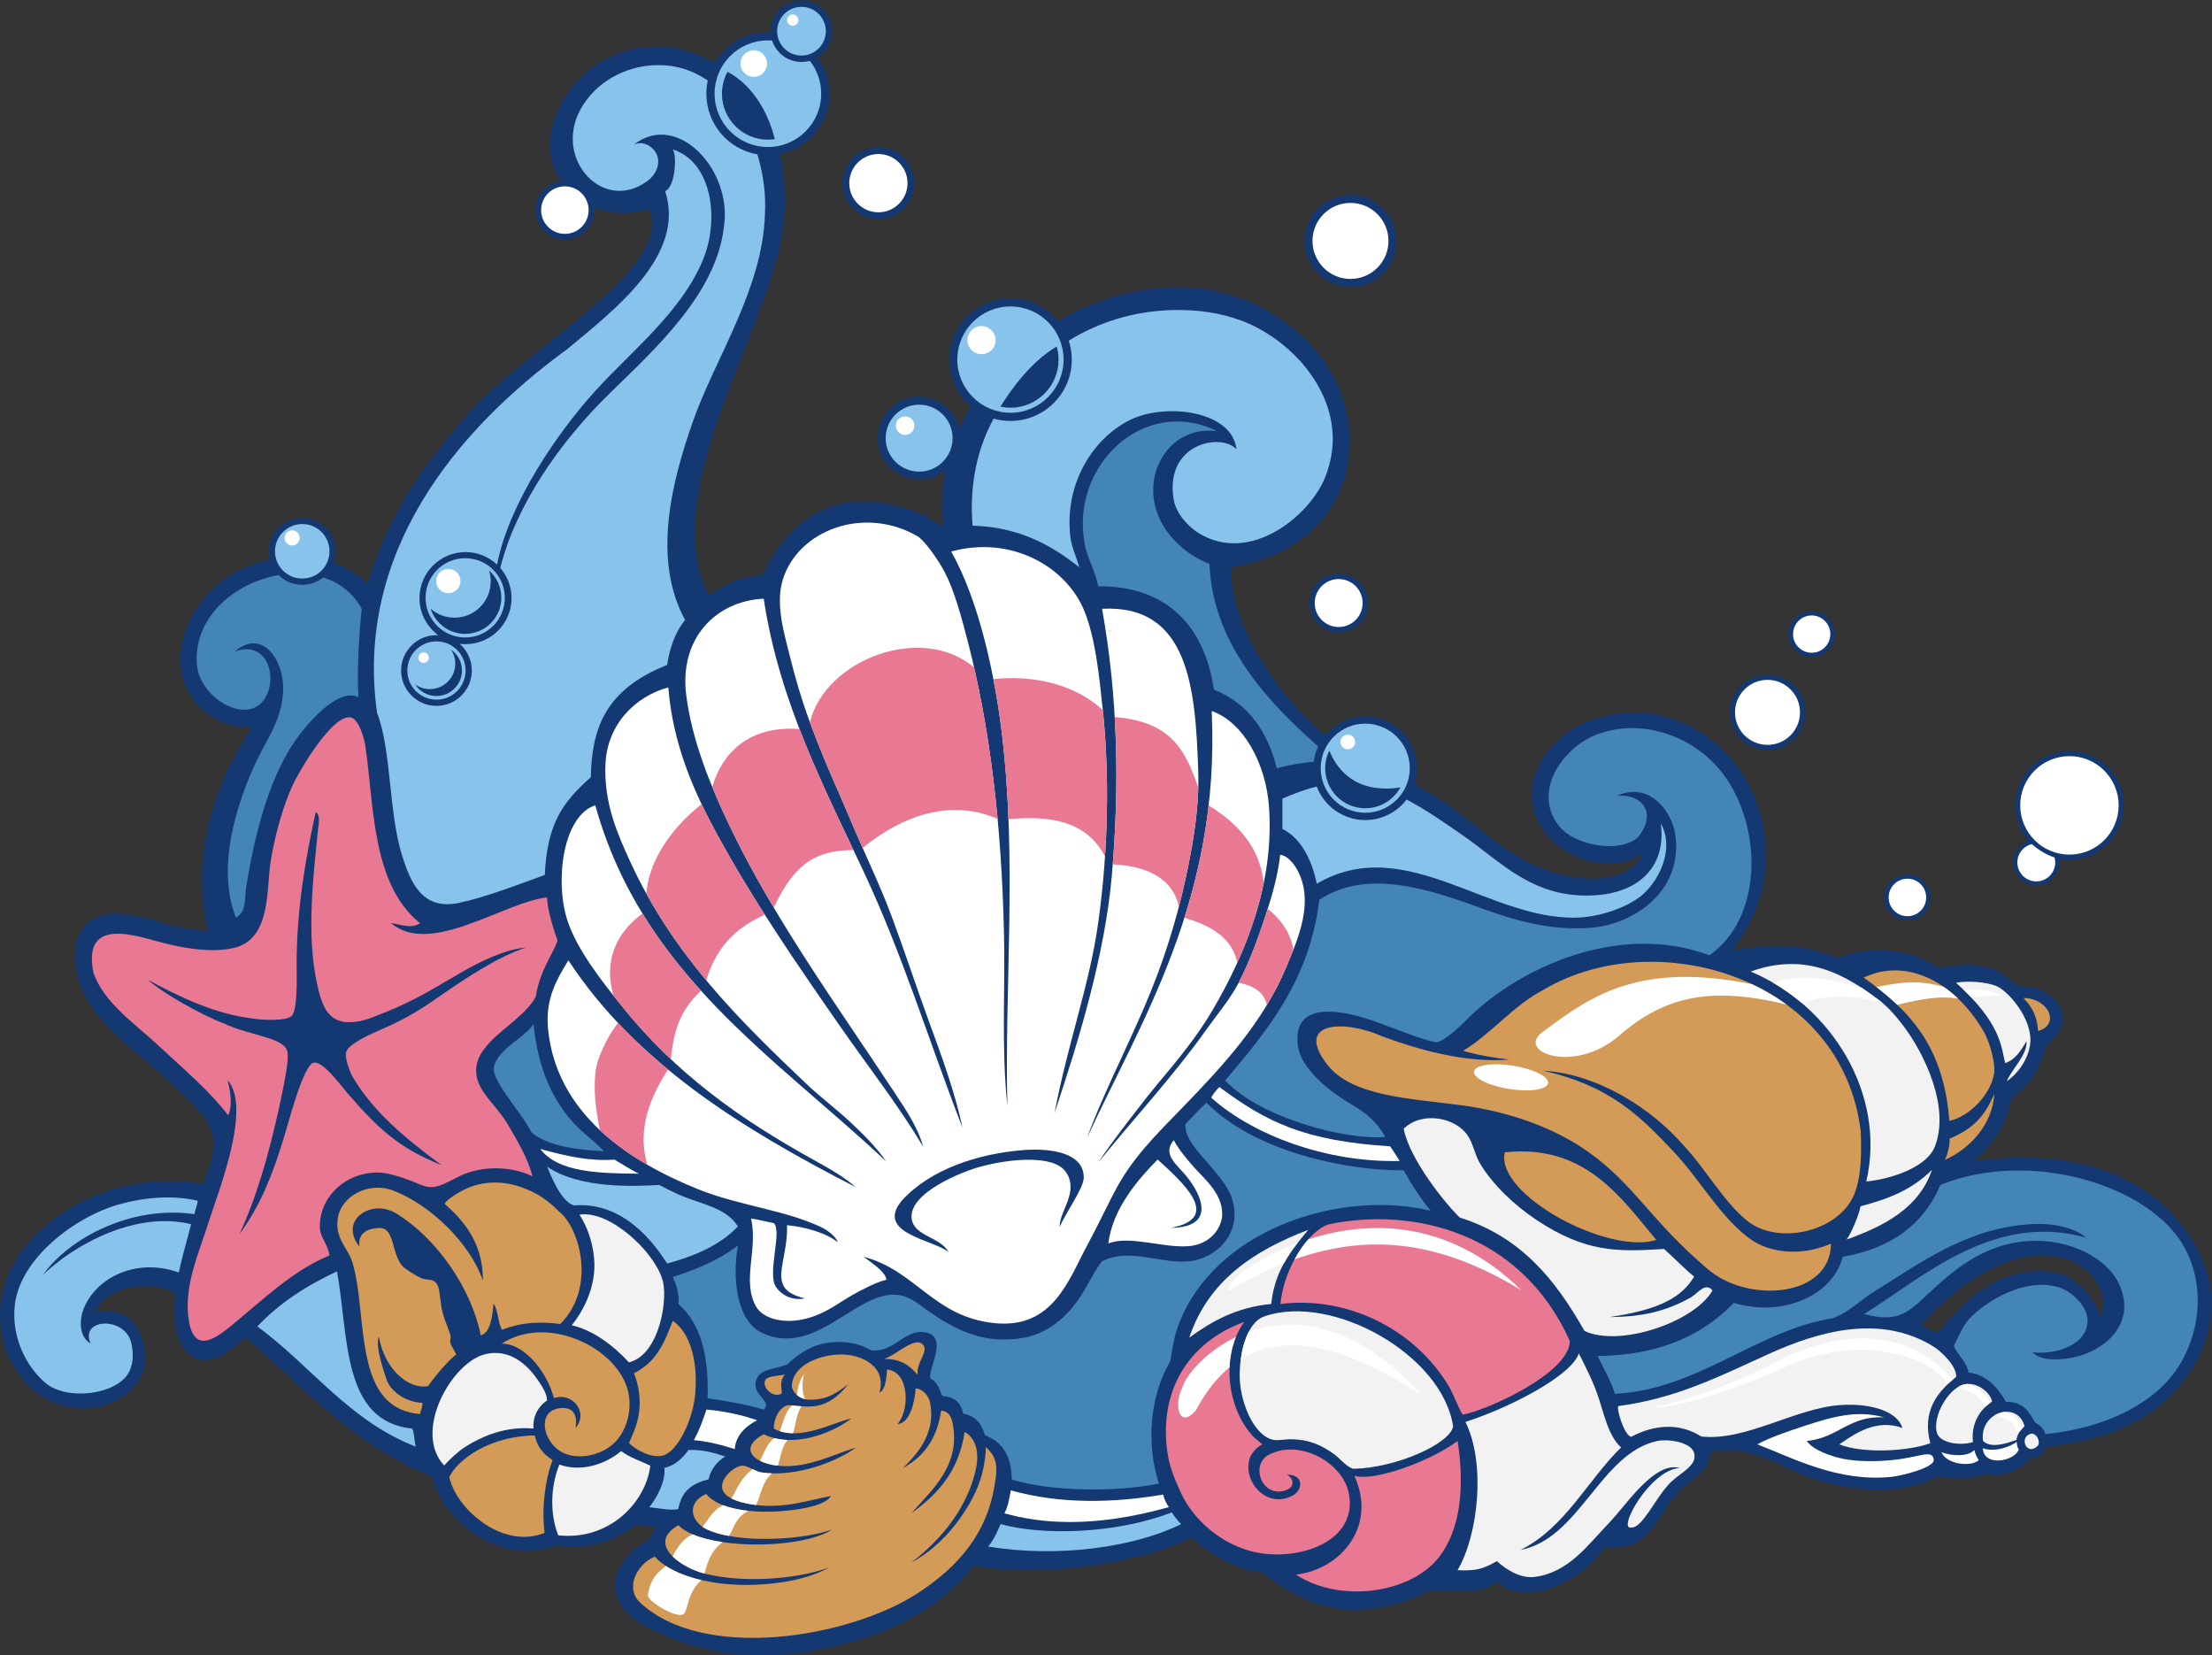 <?xml version="1.0" encoding="UTF-8" standalone="no"?>
<svg
   xmlns:dc="http://purl.org/dc/elements/1.1/"
   xmlns:cc="http://creativecommons.org/ns#"
   xmlns:rdf="http://www.w3.org/1999/02/22-rdf-syntax-ns#"
   xmlns:svg="http://www.w3.org/2000/svg"
   xmlns="http://www.w3.org/2000/svg"
   viewBox="0 0 994.667 744.053"
   height="744.053"
   width="994.667"
   xml:space="preserve"
   id="svg2"
   version="1.1"><rect x="0" y="0" width="994.667" height="744.053" fill="#333333" stroke="none"/><defs
     id="defs6" /><g
     transform="matrix(1.333,0,0,-1.333,0,744.053)"
     id="g10"><g
       transform="scale(0.1)"
       id="g12"><path
         id="path14"
         style="fill:#143871;fill-opacity:1;fill-rule:evenodd;stroke:none"
         d="m 682.504,1589.43 c 25.848,50.72 53.062,126.27 26.516,189.37 -20.426,48.54 -87.051,106.98 -132.532,150.43 -111.679,106.73 -302.008,220.2 -321.976,398.77 -7.5,67.03 11.054,118.38 44.742,144.34 105.121,80.98 270.68,-37.14 402.187,-26.92 -65.921,261.06 37.446,521.28 147.715,681.76 -126.066,-1.17 -225.773,91.2 -238.617,196.95 -12.086,99.55 31.438,186.47 83.328,246.19 52.383,63.41 131.645,106.18 216.192,124.28 -2.278,8.94 -3.489,18.31 -3.489,27.95 0,62.42 50.618,113.04 113.04,113.04 62.41,0 113.03,-50.62 113.03,-113.04 0,-13.53 -2.38,-26.5 -6.75,-38.53 43.07,-15.13 82.1,-38.9 113.38,-72.04 70.63,240.48 198.56,412.47 341.12,575.85 195.63,224.18 693.9,481.81 609.56,689.2 -62.52,-20.94 -128.7,-17.4 -185.56,5.18 0.26,-2.96 0.41,-5.96 0.41,-9 0,-54.8 -44.45,-99.25 -99.26,-99.25 -54.81,0 -99.25,44.45 -99.25,99.25 0,50.09 37.11,91.51 85.32,98.29 -43.36,64.92 -53.19,154.77 -0.88,257.77 108.67,192.09 315.21,236.02 480.77,160.45 13.6,-6.21 26.61,-12.97 39.13,-20.17 35.9,62.02 102.96,103.76 179.76,103.76 3.21,0 6.39,-0.09 9.55,-0.23 -0.04,1.18 -0.06,2.35 -0.06,3.54 0,57.32 46.48,103.81 103.81,103.81 57.32,0 103.81,-46.49 103.81,-103.81 0,-37.41 -19.8,-70.2 -49.49,-88.47 25.12,-34.32 39.95,-76.63 39.95,-122.4 0,-100.96 -72.12,-185.09 -167.62,-203.71 24.09,-100.89 22.45,-209.96 0.2,-311 -75.23,-341.55 -407.24,-841.98 -239.85,-1176.93 61.38,43.73 111.47,60.59 185.6,71.96 37.12,94.96 120.43,185.79 215.89,223.47 123.73,48.86 298.11,5.75 389.09,-65.25 -7.95,65.51 -4.64,129.9 8.05,192 -24.13,-19.9 -55.07,-31.86 -88.79,-31.86 -77.14,0 -139.69,62.57 -139.69,139.71 0,77.13 62.55,139.7 139.69,139.7 65.35,0 120.23,-44.9 135.48,-105.53 11.45,24.97 24.45,49.3 38.76,72.96 -44.69,37.95 -73.06,94.54 -73.06,157.75 0,114.24 92.65,206.89 206.9,206.89 65.13,0 123.24,-30.13 161.16,-77.2 219.07,129.15 491.81,162.64 714.7,29.86 177.03,-105.45 286.81,-276.85 265.13,-488.59 -21.39,-208.64 -194.06,-341.95 -398.23,-370.49 0.89,-189.26 142.43,-419.27 318.63,-567.77 32.08,39.22 80.85,64.27 135.46,64.27 96.58,0 174.92,-78.34 174.92,-174.92 0,-19.25 -3.11,-37.76 -8.86,-55.07 171.94,-86.76 265.45,-213.4 418.18,-278.48 115.51,-49.22 301.53,-68.23 352.23,45.45 -137.76,-89.12 -342.86,9.73 -371.17,162.87 -24.78,133.96 87.85,253.45 208.31,291.64 270.11,85.59 518.35,-101.18 568.14,-359.82 34.6,-179.7 -23.73,-309.17 -102.26,-420.41 111.96,17.4 243.09,26.54 348.45,-26.44 110.56,42.54 246.25,36.51 344.59,-32.82 136.34,23.63 194.32,7.08 268.99,-61.94 19.62,0.17 33.87,-1.88 51.56,-5.41 52.51,-10.48 99.19,-58.82 100.48,-92.99 1.76,-46.72 -28.58,-76.26 -55.81,-101.58 -24.55,-78.03 -52.86,-136.7 -117.81,-177.48 -15.49,-86.85 -61.86,-158.3 -129.92,-213.41 270.16,41.2 511.09,-17.97 655.24,-159.07 66.12,-64.7 136.94,-168.97 147.72,-287.86 17.27,-190.22 -111.64,-347.039 -234.83,-420.418 -86.87,-51.758 -191.61,-80.078 -321.43,-95.078 -5.3,-15.555 -20.72,-41.141 -57.32,-41.277 -10.78,-19.082 -51.6,-46.008 -94.69,-53.028 -17.87,-2.914 -35.03,-0.644 -52.12,4.625 -21.05,-12.476 -52.63,-17.437 -76.98,-17.781 -25.28,-0.352 -61.9,1.867 -79.22,9.375 -19.86,-10.137 -45.27,-20.195 -64.38,-26.512 -150.77,-49.902 -334.17,-2.472 -450.72,53.028 -77.83,37.05 -147.02,72.714 -257.56,53.015 -1.64,-68.828 -61.16,-86.836 -102.26,-128.769 -51.11,-52.149 -82.49,-141.668 -150.39,-176.895 -29.78,-15.437 -67.66,-17.961 -94.09,-13.789 -17.99,-6.277 -36.32,-37.109 -54.74,-55.508 -60.17,-60.175 -219.45,-150.273 -318.16,-60.605 -56.59,-51.153 -155.74,-25.145 -231.03,-34.09 -227.76,-105.258 -390.77,-71.281 -560.56,64.395 -82.3,4.402 -181.07,63.894 -238.62,117.41 C 3827.88,300.898 3495.63,262.023 3284.55,301.66 3109.2,64.484 2700.62,-35.066 2428.36,10.938 c -92.25,15.598 -181.43,45.918 -262.35,92.219 -146.14,90.723 -101.78,219.617 24.1,286.461 8.95,18.449 13.78,31.508 29.59,43.586 -18.31,-2.961 -61.82,8.25 -73.41,6.016 -91.12,-64.942 -159.67,-81.817 -272.97,-68.684 -162.64,-73.457 -381.74,72.141 -414.36,230.344 -261.13,105.012 -434.28,297.988 -628.745,469.661 -42.699,-27.79 -78.59,-76.341 -136.348,-75.763 -92.84,0.957 -117.984,122.433 -102.265,227.253 -91.754,45.25 -238.899,18.94 -268.914,-64.38 54.746,12.44 115.277,-10.01 140.132,-53.02 C 578.844,892.656 306.508,755.977 133.992,878.586 -25.488,992.52 -44.801,1222.36 87.856,1381.11 204.434,1520.64 412.613,1629.68 682.504,1589.43 Z M 6980.95,3048.88 c 101.17,0 183.21,-82.04 183.21,-183.2 0,-101.17 -82.04,-183.22 -183.21,-183.22 -12.04,0 -23.81,1.18 -35.21,3.4 0.69,-4.14 1.05,-8.39 1.05,-12.72 0,-42.85 -34.77,-77.62 -77.63,-77.62 -42.86,0 -77.62,34.77 -77.62,77.62 0,33.4 21.1,61.89 50.72,72.84 -27.74,32.11 -44.51,73.94 -44.51,119.7 0,101.16 82.04,183.2 183.2,183.2 z m -2465.13,598 c 54.58,0 98.85,-44.27 98.85,-98.85 0,-54.58 -44.27,-98.85 -98.85,-98.85 -54.58,0 -98.85,44.27 -98.85,98.85 0,54.58 44.27,98.85 98.85,98.85 z m 1446.6,-340.24 c 70.31,0 127.31,-57.02 127.31,-127.32 0,-70.3 -57,-127.31 -127.31,-127.31 -70.29,0 -127.3,57.01 -127.3,127.31 0,70.3 57.01,127.32 127.3,127.32 z m 149.04,214.26 c 42.86,0 77.62,-34.77 77.62,-77.63 0,-42.86 -34.76,-77.63 -77.62,-77.63 -42.87,0 -77.63,34.77 -77.63,77.63 0,42.86 34.76,77.63 77.63,77.63 z m 322.95,-888.13 c 42.86,0 77.62,-34.77 77.62,-77.63 0,-42.86 -34.76,-77.63 -77.62,-77.63 -42.87,0 -77.63,34.77 -77.63,77.63 0,42.86 34.76,77.63 77.63,77.63 z M 2963.14,5085.29 c 66.94,0 121.22,-54.28 121.22,-121.22 0,-66.93 -54.28,-121.22 -121.22,-121.22 -66.93,0 -121.21,54.29 -121.21,121.22 0,66.94 54.28,121.22 121.21,121.22 z m 1592.52,-160.76 c 85.73,0 155.27,-69.53 155.27,-155.27 0,-85.73 -69.54,-155.26 -155.27,-155.26 -85.74,0 -155.27,69.53 -155.27,155.26 0,85.74 69.53,155.27 155.27,155.27 z M 6481.25,1112.2 c -0.7,3.22 1.48,3.57 3.79,3.78 85.72,99.29 299.91,288.99 496.17,215.9 62.73,-23.36 137.47,-100.31 106.06,-189.39 -38.19,93.79 -112.43,165.52 -238.63,151.51 -142.67,-15.84 -244.14,-121.56 -310.57,-208.32 -19.48,8.3 -39.18,16.38 -56.82,26.52 v 0" /><path
         id="path16"
         style="fill:#e97893;fill-opacity:1;fill-rule:evenodd;stroke:none"
         d="m 1417.29,2468.14 c -29.9,-18.62 -58.06,-6.17 -98.84,1.01 132.52,-114.7 382.94,70.99 526.84,86.1 1.27,-36.66 17.7,-97.54 35.47,-144.09 -7.97,-35.35 -60.12,-100.2 -73.51,-191.25 -32.75,-59.55 -107.91,-103.32 -155.03,-153.45 -34.47,-36.64 -59.52,-79.64 -37.97,-136.15 17.39,-45.63 67.38,-87.27 98.47,-140.14 31.46,-53.5 69.27,-116.17 83.49,-176.02 -59.1,30.54 -150.19,38.64 -227.5,9.12 -33.33,-12.73 -79.18,-44.6 -111.91,-44.96 -19.26,-0.21 -33.68,5.79 -54.66,14.91 -29.62,12.85 -88.28,32.89 -121.2,34.08 -113.92,4.16 -207.5,-83.67 -201.74,-189.57 1.45,-26.99 28.9,-57.7 32.24,-89.85 -123.26,-50.11 -225.342,-150.42 -334.249,-239.47 -55.539,-45.42 -122.515,-88.59 -140.14,18.93 -18.856,115.05 33.262,226.71 68.176,337.09 31.742,100.39 144.925,382.37 62.515,474.47 11.84,-46.04 15.766,-91.92 1.875,-118.43 -60.422,79.56 -144.015,150.35 -234.828,234.82 -82.023,76.32 -184.293,144.44 -219.676,246.19 -39.593,197.18 154.653,119.72 242.399,98.48 71.125,-17.21 158.562,-32.05 231.047,-15.14 128.312,29.94 109.015,200.23 124.988,295.43 14.484,86.34 39.672,177.48 71.961,249.97 20.652,46.37 139.942,251.89 200.742,231.05 24.26,-8.32 41.66,-66.69 45.45,-90.91 30.22,-193.01 19.4,-470.52 185.59,-602.22 z M 751.047,2132.15 c 99.512,-48.3 226.18,-47.04 219.312,-110.94 3.293,-24.17 -18.765,-129.06 -27.199,-167.54 -35.64,-162.65 -75.957,-305.39 -135.672,-434.69 78.387,107.7 115.36,215.3 147.723,318.16 18.437,58.62 65.609,246.26 101.399,260.5 32.14,8.04 88.77,-71.77 114.49,-101.42 101.97,-117.53 171.27,-185 318.19,-243.7 -113.58,83.96 -227.03,174.97 -299.25,296.73 -9.81,16.52 -27.31,63.16 -22.73,83.32 6.44,28.43 86.28,63.38 120.6,78.24 91.66,39.69 138.14,71.6 210.3,121.49 78.71,54.41 185.77,125 276.38,153.98 -70.12,-5.91 -153.17,-46.46 -213.37,-81.01 -89.17,-51.17 -158.31,-96.2 -257.23,-135.57 -30.26,-12.05 -65.44,-27.88 -95.74,-32.77 -99.89,-16.16 -121.26,46.52 -139.42,130.47 -35.59,164.6 -11.94,360.35 3.8,515.11 2,19.73 9.52,50.24 -7.58,60.6 -33.88,-154.09 -64.39,-327.59 -64.39,-511.32 -0.01,-38.78 4.55,-158.28 -17.555,-177.07 -19.378,-16.49 -93.414,-13.4 -126.371,-8.52 -50.246,7.44 -149.562,16.59 -357.824,131.43 46.793,-43.39 182.692,-120.01 252.137,-145.48 v 0" /><path
         id="path18"
         style="fill:#f2f2f2;fill-opacity:1;fill-rule:evenodd;stroke:none"
         d="m 1928.61,1112.2 c 41.28,50.94 83.36,133.82 75.75,223.46 -3.95,46.46 -17.48,99.57 -49.58,149.69 101.76,16.11 249.99,-123.36 278.55,-215.55 22.45,-59.09 -5.9,-256.31 -111.55,-282.593 -53.87,58.363 -123.73,109.833 -193.17,124.993 z M 1799.84,764.043 c -89.41,7.812 -167.69,-21.27 -234.84,-64.688 -18.21,-11.777 -51,-41.601 -66.62,-60.078 -106.05,113.625 23.12,343.809 134.8,374.443 88.24,24.2 149.97,-39.841 181.8,-87.118 10.82,-16.067 31.88,-46.434 30.06,-68.235 -22.3,-14.215 -49.36,-47.254 -45.2,-94.324 z m 87.11,-121.504 c 78.98,-27.988 160.69,5.332 208.32,45.449 27.97,-21.258 65.41,-33.066 98.47,-49.238 -15.14,-124.559 -139.15,-253.562 -310.59,-234.824 -29.33,74.004 -25.65,165.918 3.8,238.613 v 0" /><path
         id="path20"
         style="fill:#d39b57;fill-opacity:1;fill-rule:evenodd;stroke:none"
         d="m 1628.86,1263.25 c 1.92,133.43 -74.99,210.69 -128.25,258 0.66,11.54 40.42,34.84 45.46,37.88 62.37,37.53 136.99,45.52 212.1,18.94 53.81,-19.05 89.63,-43.7 128.78,-83.33 67.98,-53.24 126.31,-255.97 2.85,-378.22 -47.18,6.39 -121.19,10.75 -196.02,-19.48 -14.75,23.14 -12.64,66.2 -28.67,88.06 -4.27,-36.53 -8.13,-96.71 -43.29,-106.98 -30.85,156.65 -148.42,329.29 -287.86,412.84 -79.69,47.74 -193.14,-22.54 -121.19,-113.64 -7.27,50.17 32.7,61.75 67.03,63.09 53.87,2.1 39.64,-92.1 80.68,-131.26 9.43,-9 45.75,-31.58 60.59,-37.88 18.58,-7.87 35.43,-1.1 49.24,-15.14 13.55,-13.77 12.6,-46.37 18.94,-83.33 6.34,-36.98 25.96,-75.24 30.3,-94.68 2.34,-10.48 -2.91,-17.24 0,-26.52 3.77,-12 19.18,-32.3 18.94,-37.88 -20.72,-16.271 -57.29,-55.185 -94.76,-106.708 -63.43,-12.246 -146.39,55.246 -165.68,166.828 -13.33,-30.98 16.84,-116.594 25.61,-143.438 14.48,-44.297 70.28,-78.605 121.21,-79.543 0.84,-16.004 -5.85,-24.461 -7.58,-37.879 -188.88,15.418 -185.11,226.19 -208.31,409.05 -4.55,35.76 -12.05,80.11 -22.73,109.85 -15.87,44.15 -59.89,77.77 -45.45,147.71 14.5,70.29 104.28,118.07 185.59,87.12 124.75,-47.5 259.65,-177.62 302.47,-303.46 z m 640.63,-135.91 c 55.37,-37.11 85.82,-129.117 75.76,-246.188 -7.77,-90.144 -60.7,-196.797 -109.85,-208.308 -39.02,-9.145 -87.08,17.461 -113.62,41.66 21.97,51.531 42.43,92.906 34.08,170.437 -2.06,19.133 -10.97,52.168 -17.46,65.293 76.09,38.946 101.39,99.846 131.09,177.106 z M 1864.22,657.688 c -24.41,-61.926 -37.9,-161.086 -27.2,-245.657 -146.21,-58.093 -301.98,87.629 -321.26,188.848 28.99,59.824 138.07,138.586 288.31,139.641 5.15,-23.196 16.17,-55.079 60.15,-82.832 z m -172.23,392.362 c 159.32,104.49 408.37,-20.86 429.79,-176.476 8.06,-58.594 -9.96,-116.883 -46.92,-155.437 -45.02,-46.953 -140.32,-67.149 -194.25,-24.094 -52.27,41.738 -62.93,126.387 2.54,137.871 50.41,8.848 66.49,-22.402 58.12,-66.629 46.11,53.809 -11.25,122.617 -72.4,101.328 -29.66,105.145 -110.8,186.667 -176.88,183.437 v 0" /><path
         id="path22"
         style="fill:#d39b57;fill-opacity:1;fill-rule:evenodd;stroke:none"
         d="m 2208.89,331.953 c 58.59,-65.262 196.13,-101.043 340.88,-94.687 80.35,3.535 173.45,17.629 246.93,57.754 -120.05,-41.985 -296.09,-51.778 -421.16,-19.872 -78.36,19.981 -196.43,100.625 -87.11,162.86 80.38,-84.512 414.68,-83.836 518.98,-14.207 -92.19,-34.707 -311.61,-49.668 -420.51,-0.938 -58.87,26.336 -71.43,91.942 -4.64,120.594 43.11,-54.637 165.9,-67.324 273.56,-56.211 58.54,6.047 127.06,18.516 147.72,49.246 -75.12,-13.64 -153.14,-42.437 -253.77,-30.308 -44.9,5.418 -107.78,21.093 -113.63,56.816 -5.75,35.074 42.66,75.273 68.18,75.75 18.97,0.352 42.54,-19.48 64.39,-22.723 114.73,-17.004 251.27,34.84 318.15,83.328 -47.06,-12.371 -126.63,-52.304 -204.52,-60.605 -116.76,-12.43 -209.46,50.012 -106.05,106.055 96.69,-48.094 229.94,2.207 295.42,53.027 -63.81,-13.289 -175.03,-79.656 -261.34,-34.09 -0.84,32.196 18.11,73.66 49.24,79.539 70.52,-6.804 128.17,-21.511 201.88,70.168 -39.05,-29.414 -72.8,-53.789 -133.01,-52.168 -29.27,0.789 -55.23,22.742 -57.51,46.387 3.26,71.172 93.99,103.822 159.07,106.052 78.06,2.67 162.69,-42.048 136.37,-128.779 20.29,10.118 23.2,44.602 26.26,78.157 79.03,-7.793 74.48,-145.196 34.33,-184.211 43.66,3.301 58.36,74.687 61.9,120.597 25.55,-1.933 44.17,-27.421 47.94,-44.843 20.59,-95.032 -30.47,-166.633 -90.9,-223.457 70.17,37.136 115.51,99.121 128.78,193.152 25.81,-1.055 34.49,-22.5 37.87,-37.871 32.3,-146.68 -72.89,-232.449 -137.89,-308.008 89.68,65.606 158.44,139.746 179.55,273.918 36.92,-20.039 50.29,-67.98 37.88,-124.98 -26.68,-122.485 -107.46,-230.852 -217.8,-315.411 82.55,44.442 158.21,123.778 208.86,222.371 24.88,48.438 40.64,103.86 42.78,167.481 23.82,-24.695 45.33,-45.125 29.85,-123.848 C 3331.47,413.555 3235.14,298.184 3091.96,206.25 2863.3,59.445 2375.2,-23.477 2159.65,176.672 c -53.54,49.715 -9.52,131.902 49.24,155.281 z m 772.66,666.621 c 43.81,13.196 112.9,86.966 136.36,41.656 7.18,-26.28 -25.71,-53.343 -22.73,-94.683 -26.52,30.578 -56.55,54.543 -113.63,53.027 z m -333.94,-52.578 c -18.24,-21.238 -10.81,-42.703 -10.27,-63.426 -26.17,-18.047 -65.2,16.7 -57.11,42.11 5.18,16.277 34.41,15.281 67.38,21.316 v 0" /><path
         id="path24"
         style="fill:#ffffff;fill-opacity:1;fill-rule:evenodd;stroke:none"
         d="m 2340.55,724.961 c 17.16,29.617 32.52,72.227 42.57,103.176 58.38,-4.739 124.94,-19.438 171.09,-36.407 -33.05,-15.734 -72.88,-48.593 -75.5,-97.07 -37.82,12.676 -93.44,26.817 -138.16,30.301 z M 4113.54,1915.74 c 159.17,-118.56 287.34,-181.74 575.76,-199.91 5.48,-7.04 22.88,-33.58 32.06,-49.35 -241.95,-6.19 -491.85,84.73 -635.45,213.36 5.57,12.12 21.37,30.62 27.63,35.9 z M 1822.56,1706.85 c 92.91,-25.28 166.65,-41.67 250.44,-35.89 22.75,-13.82 64.41,-39.76 82.86,-47.44 -138.02,0.86 -273.11,4.64 -333.3,83.33 z M 3410.16,555.508 c 168.52,-47.098 343.39,-42.547 513.47,-14.188 3.67,-14.757 9.48,-27.48 19.26,-42.328 -258.43,-72.625 -435.94,-54.414 -554.66,-20.789 14.5,26.965 16.81,55.879 21.93,77.305 v 0" /><path
         id="path26"
         style="fill:#88c3ec;fill-opacity:1;fill-rule:evenodd;stroke:none"
         d="m 4170.84,4066.49 c -13.14,130.1 -239.8,158.55 -359.82,98.47 -124.54,-62.32 -219.78,-213.32 -200.74,-390.11 4.13,-38.36 19.79,-66.93 30.3,-106.05 -94.41,75.1 -204.37,136.12 -359.81,140.14 -11.47,143.86 18.03,262.9 71.05,361.08 18.04,-5.14 37.09,-7.89 56.79,-7.89 114.24,0 206.88,92.65 206.88,206.89 0,22.34 -3.55,43.85 -10.1,64 99.89,61.46 217.99,100.31 353.35,103.13 80.26,1.67 159.55,-8.79 234.83,-37.88 178.48,-68.97 373.47,-284.88 276.49,-526.47 -51.75,-128.91 -250.5,-293.3 -424.2,-189.38 -33.42,20 -79.07,64.71 -87.12,117.42 -29.22,188.37 162.65,222.94 212.1,166.65 z M 3333.79,366.047 c 23.06,30.777 29.71,49.598 41.67,75.762 136.49,-38.457 385.35,-34.797 577.69,39.617 4.46,-7.969 18.03,-27.332 31.49,-39.707 -159.96,-78.906 -417.63,-114.297 -650.85,-75.672 z M 1845.86,1647.29 c 109.3,-75.53 296.02,-66.32 378.18,-61.65 18.28,-10 40.8,-21.29 60.6,-30.3 77.07,-35.04 163.84,-43.63 204.53,-109.84 -59.06,-62.14 -143.28,-99.12 -238.61,-124.99 -70,110.23 -172.99,207.44 -314.45,196.01 -33.34,10.78 -62.38,60.02 -90.25,130.77 z M 868.098,1108.41 c 73.504,77.99 165.232,137.77 268.912,185.59 39.51,-221.82 16.34,-506.344 253.77,-530.258 7.22,-16.769 7,-40.969 11.36,-60.605 -225.55,87.558 -353.35,272.859 -534.042,405.273 z m -201.239,423.84 c -1.371,-16.88 -9.031,-30.65 -10.867,-45.09 -212.804,30.06 -420.84,-79.05 -510.836,-204.55 109.5,104.99 316.657,216.12 499.473,170.46 -13.609,-54.56 -29.633,-106.71 -41.664,-162.86 -137.594,50.36 -278.981,-13.08 -321.945,-124.98 -11.645,-30.33 -17.348,-90.17 24.605,-114.57 -38.629,85.96 116.266,92.97 137.188,1.9 6.8,-29.62 8.808,-63.388 -6.5,-95.654 C 399.199,878.723 226.988,855.156 152.695,918.418 90.644,971.25 37.617,1068.99 49.98,1180.37 c 17.387,156.62 202.481,299.02 356.031,340.88 83.816,22.85 177.203,30.71 260.847,11 z M 2189.95,498.613 c 23.73,27.754 57.78,90.047 50.87,132.969 40.38,7.219 68.96,42.422 81.7,60.195 52.07,1.895 93.3,-12.058 124.1,-22.031 -24.01,-12.898 -51.51,-45.516 -55.76,-76.609 -57.98,-15.246 -91.03,-39.172 -102.88,-100.547 -26.01,-6.652 -69.34,3.965 -98.03,6.023 z M 4326.13,2786.29 c 0,34.1 0,68.18 0,102.27 37.28,15.89 75.17,30.79 115.7,40.6 25,-66.04 88.83,-113.02 163.63,-113.02 56.86,0 107.39,27.16 139.34,69.2 65.17,-33.86 129.99,-79.38 191.13,-121.77 132.5,-91.86 238.93,-215.91 450.72,-200.75 128.98,9.25 236.37,85.38 215.89,242.41 50.66,-93.37 -13.5,-203.49 -68.18,-246.19 -50.34,-39.3 -132.6,-65.57 -192.71,-70.58 -305.51,-25.43 -595.72,291.32 -899.72,112.86 -14.45,72.14 -49.2,151.84 -115.8,184.97 z M 2269.49,5077.77 c 129.64,-40.31 159.79,-230.88 102.27,-371.19 -72.21,-176.08 -238.58,-305.65 -363.61,-443.13 -122.33,-134.52 -290.75,-375.21 -331.4,-585.84 -27.79,26.19 -65.25,42.25 -106.44,42.25 -85.74,0 -155.27,-69.53 -155.27,-155.27 0,-51.27 24.88,-96.75 63.21,-125.02 -1.96,0.09 -3.91,0.14 -5.89,0.14 -65.84,0 -119.24,-53.4 -119.24,-119.24 0,-65.84 53.4,-119.24 119.24,-119.24 65.84,0 119.24,53.4 119.24,119.24 0,35.98 -15.95,68.25 -41.15,90.11 6.5,-0.83 13.13,-1.26 19.86,-1.26 85.74,0 155.26,69.53 155.26,155.27 0,38.9 -14.3,74.47 -37.95,101.71 52.79,213.05 203.49,427.68 369.76,589.57 156.43,152.29 359.53,337.65 384.69,561.25 29.63,191.83 -158.52,393.09 -305.14,275.8 47.09,27.37 124.71,-43.12 56.81,-113.63 -150.29,-126.58 -330.73,62.84 -234.83,234.83 50.22,90.08 145.66,141.54 243.23,147.52 71.43,4.38 133.44,-15.68 185.44,-51.61 -3.1,-14.27 -4.75,-29.08 -4.75,-44.28 0,-102.51 74.35,-187.67 172.05,-204.53 20.41,-66.93 29.16,-136.77 25.55,-200.03 -6.64,-252.42 -167.57,-486.39 -242.76,-700.02 -71.98,-204.46 -138.49,-465.92 -26.52,-670.39 -37.42,-44.87 -54,-105.37 -60.59,-151.51 -213.59,-84.23 -254.31,-220.47 -257.56,-378.75 -98.73,-86.99 -147.03,-160.01 -155.3,-329.51 -86,-31.17 -203.6,-76.73 -291.63,-94.7 -122.32,-24.94 -161.68,71.18 -189.38,159.08 -46.33,147 -35.76,357.08 -84.79,482.21 -75.02,534.95 259.22,948.64 643.21,1227.99 152.45,127.56 399.97,313.61 328.64,531.68 34.38,13.02 40.41,121.09 25.74,140.5 v 0" /><path
         id="path28"
         style="fill:#ffffff;fill-opacity:1;fill-rule:evenodd;stroke:none"
         d="m 3905.11,1671.37 c 77.68,-71.55 224.71,-197.18 44.34,-230.59 152.73,1.85 106.04,109.06 52.74,174.43 -31.75,38.92 -83.21,73.68 -42.68,121.4 15.54,-29.72 42.97,-62.42 67.4,-90.37 34.68,-39.66 106.48,-95.75 94.69,-174.22 -11.94,-55.3 -57.76,-88.5 -111.49,-92.86 -86.61,-7.01 -199.97,37.45 -271.38,9.12 15.12,118.71 100.07,215.57 166.38,283.09 z m 413.44,1027.81 c 25.74,-3.05 48.34,-32.42 60.61,-56.8 52.47,-104.22 1.83,-222.85 -41.66,-325.74 -77.54,-183.4 -211.86,-328.85 -340.89,-462.09 -102.75,-106.1 -177.95,-178.33 -238.61,-295.42 -30.25,-58.41 -59.51,-120.05 -90.91,-178.02 -62.79,-115.96 -115.18,-282.8 -314.36,-261.33 -204.37,22.01 -263.06,177.31 -439.35,223.45 38.75,-29.15 72.09,-50.24 77.01,-77.37 -29.62,-5.95 -86.82,-35.18 -114.89,-51.4 -50.6,-29.25 -90.59,-62.59 -155.29,-79.54 -69.16,-18.11 -144.35,-4.65 -170.44,41.66 -47.62,87.13 7.55,190.26 -16.09,295.51 24.87,-2.64 57.84,-12.36 76.69,-15.22 29.15,-28.24 -23.59,-170.38 7.58,-215.89 17.68,-25.84 54.21,-46.94 96.93,-37.88 -135.48,32.04 -55.64,116.29 -60,246.8 60,-5.68 130.93,-25.2 171.62,-57.66 -6.45,20.17 -38.32,42.24 -53.27,49.47 -122.41,59.27 -280.03,73.95 -416.63,128.78 -242.32,97.26 -478.21,258.2 -507.53,537.83 -11,104.88 29.07,169.53 68.18,234.84 229.29,-348.95 587.7,-568.77 969.61,-765.09 -40.68,35.52 -89.18,62.65 -140.14,90.89 -255.91,141.85 -468.3,293.81 -651.45,522.69 -64.97,81.17 -150.07,188.24 -181.81,287.85 -42.67,133.93 -13.62,352.03 94.69,386.34 158.18,-569.03 606.17,-848.25 980.98,-1200.66 -30.63,45.09 -78.95,93.92 -124.99,136.36 -45.68,42.09 -97.05,80.55 -143.93,124.98 -229.82,217.86 -450.57,436.4 -594.65,749.94 -42.7,92.93 -88.22,196.21 -83.33,325.73 5.22,137.97 101.89,231.35 212.11,261.34 15.48,-188.53 82.4,-344.22 162.87,-492.39 122.94,-226.39 268.33,-436.9 415.02,-648.14 92.49,-133.18 199.4,-269.54 281.88,-408.59 -17.94,66.54 -59.84,127.03 -98.47,185.59 -192.04,291.22 -406.51,585.81 -556.77,901.45 -63.26,132.88 -124.41,283.28 -143.93,435.57 -24.33,189.69 97.4,317.64 261.35,325.72 52.45,-350.13 208.36,-645.81 337.09,-920.36 132.12,-281.83 218.64,-568.02 333.3,-863.58 -25.72,121.73 -71.6,245.07 -113.63,359.83 -42.16,115.14 -81.1,234.6 -124.98,352.24 -42.87,114.88 -98.09,226.35 -143.93,337.09 -23.27,56.2 -48.98,111.75 -71.96,166.65 -48.92,116.84 -89.56,220.57 -125,363.61 -20.58,83.09 -52.82,183.55 -26.51,268.91 51.51,167.08 275.89,252.38 458.29,143.92 28.09,-22.4 68.25,-81.94 87.12,-117.41 31.99,-60.12 56.94,-150.73 79.54,-238.61 73.66,-286.48 113.01,-613.03 121.2,-980.98 4.4,-197.64 -9.28,-378.6 11.36,-583.28 -10.06,406.78 33.91,827.64 -18.94,1261.26 -23.35,191.64 -75.43,440.7 -170.44,609.79 202.54,55.52 390.63,-51.07 450.72,-204.53 35.28,-90.07 48.08,-209.19 60.61,-329.51 23.38,-224.76 18.01,-477.88 -15.16,-715.85 -29.88,-214.44 -101.08,-400.15 -147.71,-643.88 83.85,249.82 169.93,536.47 193.17,799.17 27.15,307.21 20.06,606.57 -32.76,901.49 291.89,15 315.44,-265.42 324.4,-549.25 3.88,-122.98 -18.01,-246.1 -41.67,-356.03 -23.9,-111.05 -54.34,-214.7 -90.9,-314.37 -73.36,-199.99 -173.89,-377.75 -242.41,-564.34 183.33,396.86 449.84,805.08 420.43,1439.27 107.77,-37.69 182.73,-178.56 193.16,-321.94 18.79,-258.16 -78.17,-495.1 -189.38,-685.55 -54.4,-93.15 -124.29,-176.19 -189.37,-253.77 -32.7,-38.97 -157.47,-199.12 -196.96,-261.33 119.94,148.8 249.8,287.01 363.62,446.92 36.89,51.85 80.46,102.81 109.83,159.08 31.65,60.65 59.65,133.74 83.32,204.53 23.47,70.13 47.78,146.1 56.81,227.25 z M 3655.74,1608.37 c 2.81,85.34 -109.28,102 -203.23,94.77 -148.12,-11.41 -313.01,-62.79 -410.36,-170.52 -92.75,-111.1 110.29,-132 157.36,-173.54 -25.44,50.91 -117.03,53.24 -124.21,112.94 -10.5,87.39 172.22,158.83 229.54,174.48 68.81,18.8 142.77,27.95 199.39,22.46 55.03,-5.32 89.16,-22.91 102.27,-60.59 20.83,-59.92 -32.06,-114.43 -32.01,-164.41 18.93,44.63 80.1,129.73 81.25,164.41 v 0" /><path
         id="path30"
         style="fill:#e97893;fill-opacity:1;fill-rule:evenodd;stroke:none"
         d="m 2024.23,1769.86 c -0.24,0.94 -37.28,152.46 -4.92,241.21 20.73,56.84 48.1,98.51 65.19,121.21 52.81,-56.03 109.38,-108.3 169,-157.51 -79.65,-121.86 -98.13,-224.46 -69.91,-321.07 -57.79,33.44 -112,71.85 -159.36,116.16 z m 45.09,454.37 c -20.93,72.21 -25.45,185.29 97.95,276.77 57.98,-94.52 124.84,-180.15 197.28,-260.21 -58.54,-56.67 -90.58,-113.51 -101.54,-231.1 -58.62,55.23 -114.42,115.33 -167.74,181.96 -8.37,10.45 -17.07,21.34 -25.95,32.58 z m 110.88,344.1 c 13,148.31 131.26,257.9 186.5,301.47 15.93,-33.43 32.89,-66.22 50.51,-98.66 50.9,-93.73 105.64,-184.72 162.74,-274.19 -80.32,-36.72 -159.09,-92.63 -197.51,-221.43 -74.44,89.41 -142.96,185.47 -202.24,292.81 z m 222.51,359.11 c 19.54,69.25 85.19,210.26 294.15,195.76 55.32,-143.46 120.4,-278.35 182.09,-408.02 -119.58,-1.84 -194.82,-36.66 -268.84,-194.29 -54.68,91.92 -105.89,185.28 -151.24,280.56 -19.29,40.51 -38.38,82.66 -56.16,125.99 z m 329.34,218.53 c 52.62,213.05 379.07,334.63 554.03,184.58 36.09,-158.42 62.32,-328.5 79.19,-510.44 -146.22,63.68 -306.25,23.19 -455.28,-98.04 -15.77,35.42 -31.28,70.7 -45.85,105.89 -23.27,56.2 -48.98,111.75 -71.96,166.65 -21.57,51.5 -41.52,100.46 -60.13,151.36 z m 618.98,145.45 c 64.04,7.29 238.54,14.01 369.14,-104.03 16.17,-155.68 18.54,-324.93 7.46,-493.32 -53.2,99.31 -150.15,142.02 -325.62,124.95 -3.79,97.01 -10.78,194.68 -22.77,293.01 -6.82,56.03 -16.11,116.97 -28.21,179.39 z m 409.33,-127.93 c 191.45,-15.12 239.03,-113.24 281.83,-237.92 -2.68,-104.8 -21.58,-208.27 -41.79,-302.14 -7.27,-33.81 -15.15,-66.93 -23.64,-99.47 -18.06,86.4 -94.4,136.97 -223.04,142.7 13.24,167.73 16.08,333.15 6.64,496.83 z m 316.83,-297.92 c 129.76,-79.77 175.08,-169.32 185.84,-261.76 -19.25,-94.66 -51.02,-184.68 -89.1,-268.54 -12.84,60.27 -55.62,116.53 -178.56,151.15 37.18,117.31 66.25,242.67 81.82,379.15 z m 199.31,-348.68 c 55.25,-44.84 80.68,-93.83 86.25,-138.97 -8.16,-20.87 -16.84,-41.37 -25.25,-61.28 -18.45,-43.63 -40.11,-85.1 -64.15,-124.78 -5.67,33.44 -32.19,63.99 -94.93,75.54 31.65,60.65 59.65,133.74 83.32,204.53 4.93,14.73 9.9,29.72 14.76,44.96 v 0" /><path
         id="path32"
         style="fill:#e97893;fill-opacity:1;fill-rule:evenodd;stroke:none"
         d="m 4197.36,1123.57 c -80.12,-109.9 -60.19,-294.711 34.09,-390.132 3.93,-3.985 26.45,-21.524 26.51,-22.723 -22.03,-12.016 -37.25,-32.481 -41.67,-45.449 -27.31,-80.196 59.2,-175.762 146.17,-126.133 32.49,18.543 36.84,69.969 -21.17,69.316 25.62,-14.668 23.39,-39.219 3.78,-49.238 -72.93,-35.039 -124.99,56.738 -79.53,106.055 12.02,13.054 47.38,24.324 64.38,26.511 101.29,13.039 203.03,-62.371 219.68,-143.933 32.59,-159.563 -152.71,-225.91 -295.43,-204.524 -116.44,17.453 -222.49,101.875 -268.92,200.743 -15.86,33.781 -37.94,83.125 -45.45,128.781 -35.6,216.211 69.84,383.286 257.56,450.726 z m 122.05,60.42 c 10.41,117.67 92.38,247.68 163.75,268.97 280.66,58.36 646.14,-24.25 812.59,-393.79 -1.35,-108.799 -281.8,-234.541 -361.88,-248.436 -12.86,20.379 -34.1,76.903 -47.18,96.934 -116.17,194.152 -345.75,304.562 -567.28,276.322 z m 52.17,-912.631 c 154.34,17.918 274.51,166.239 196.96,333.309 64.41,-19.824 252.03,46.145 348.45,117.41 24.18,-153.59 10.57,-299.859 -64.39,-393.902 -95.57,-119.914 -331.05,-154.426 -481.02,-56.817 v 0" /><path
         id="path34"
         style="fill:#f2f2f2;fill-opacity:1;fill-rule:evenodd;stroke:none"
         d="m 4182.21,930.402 c -3.21,70.688 17.55,189.458 83.33,212.088 228.44,78.64 600.29,-129.35 636.3,-371.17 -9.69,-58.535 -192.73,-140.429 -336.23,-142.992 -22.86,4.848 -45.4,35.863 -69.04,52.082 -36.93,25.363 -77.84,47.766 -146.16,47.492 -12.35,0.262 -39.73,-5.058 -54.58,-2.035 -65.48,13.324 -109.91,122.434 -113.62,204.535 z m 761.3,-143.937 c 149.67,47.89 357.31,155.43 382.54,231.045 20.31,-41.326 42.33,-82.08 60.6,-132.569 24.37,-67.371 36.24,-143.378 82.02,-184.738 C 5359.8,595.676 5279.2,428.047 5129.1,354.688 c 198.34,37.07 269.29,324.042 459.15,366.855 41.45,9.355 127.58,-4.395 127.91,-48.699 4.58,-39.778 -62.75,-65.129 -91.95,-102.793 -40.73,-45.391 -86.37,-142.266 -120.15,-139.61 -52.06,-12.921 61.79,195.516 162.87,200.743 -46.56,12.058 -89.52,-23.907 -117.41,-49.25 -44.64,-40.528 -83.16,-96.446 -128.79,-143.926 -64.19,-66.824 -130.4,-159.551 -242.4,-174.227 -47.52,-6.23 -94.72,22.071 -128.78,53.028 -30.63,-15.696 -54.99,-35.442 -132.56,-30.305 69.76,118.887 95.85,359.324 26.52,499.961 z m -931.74,284.075 c 63.88,191.13 216.65,293.41 401.48,363.6 -57.07,-67.93 -113.24,-136.73 -124.99,-249.98 -118.67,-11.37 -201.06,-59.02 -276.49,-113.62 v 0" /><path
         id="path36"
         style="fill:#f2f2f2;fill-opacity:1;fill-rule:evenodd;stroke:none"
         d="m 6598.18,2267.65 c 40.34,6.96 101.42,3.12 136.84,-11.6 39.93,-16.62 122.36,-111.42 113.62,-193.18 -5.34,-50.06 -37.71,-98.38 -78.76,-127.47 14.47,38.78 70.85,89.93 66.18,135.3 -18.55,-32.49 -39.29,-64.32 -72.12,-74.01 -12.72,55.69 -15.63,136.86 -165.76,270.96 z m -883.15,-991.13 c -40.55,-66.39 -108.59,-110.71 -285.71,-136.51 111.85,0.54 192.12,19.69 275.48,66.88 22.14,13.38 48.62,52.21 71.97,22.72 -60.91,-106.82 -313.93,-192.48 -431.79,-136.35 -100.6,177.6 -217,318.18 -420.58,382.26 -47.82,45.94 -169.78,196.57 -189.21,299.5 60.67,60.37 174.48,38.86 215.9,-22.73 18.71,-27.84 24.45,-66.13 41.66,-94.69 43.39,-72.03 116.85,-141.14 189.37,-189.38 164.9,-109.65 271.68,-108.93 431.26,-98.47 33.76,-29.96 68.65,-66.78 101.65,-93.23 z m 190.52,1028.75 c 187.57,67.87 322.22,-12.21 435.58,-98.47 28.85,-21.96 52.96,-50.1 75.74,-79.54 77.8,-100.58 161.6,-282.61 109.84,-412.85 -26.98,-67.85 -141.4,-107.82 -231.05,-117.41 68.75,296.35 -119.87,595.29 -390.11,708.27 z m 370.56,-791.79 c 105.35,28.07 174.51,58.37 241.03,122.7 -44.64,-131.6 -166.24,-190.85 -287.73,-234.74 14.39,18.96 42.86,85.58 46.7,112.04 v 0" /><path
         id="path38"
         style="fill:#d39b57;fill-opacity:1;fill-rule:evenodd;stroke:none"
         d="m 5091.46,2008.55 c -46.18,4.93 -111.37,15.57 -155.67,29.35 97.84,59.75 167.82,152.37 272.84,206.78 374,221.67 1005.37,43.81 1068.1,-477.23 2.74,-59.39 4.36,-153.04 -22.73,-215.9 -53.65,-124.48 -255.41,-170.34 -359.82,-87.12 -77.7,61.94 -142.12,177.5 -213.2,252.48 -106.49,124.39 -289.89,243.2 -475.28,254.04 221.64,-49.92 323.78,-149.1 442.29,-275.47 46.01,-49.05 89.87,-111.48 136.35,-170.44 43.23,-54.83 101.18,-119.57 159.08,-143.93 65.29,-27.47 149.17,-29.57 233.13,6.38 -1.2,-183.92 -286.63,-202.7 -419.74,-82.2 -186.06,157.91 -242.04,279.39 -396.67,390.19 -113.79,81.53 -266.31,137.16 -431.78,159.07 -166.97,22.13 -368.16,29.49 -450.72,136.36 -114.14,147.68 59.92,152.49 185.07,95.73 114.91,-42.15 277.67,-90.92 428.75,-78.09 z m 495.92,-608.5 c -162.21,-51.35 -543.75,152.41 -511.31,295.43 269.42,29.27 390.69,-151.07 511.31,-295.43 z m 1238.38,815.96 c 85.09,-0.51 125.28,-89.53 49.41,-111.48 -2.36,44.4 -16.65,77.61 -49.41,111.48 z m -538.89,68.78 c 150.21,72.12 317.38,-22.6 410.28,-191.61 18.33,-38.75 34.87,-100.84 29.43,-133.1 -11.62,-69.23 -81.94,-143.43 -150.64,-158.54 -19.57,253.36 -134.21,372.91 -289.07,483.25 z m 273.92,-614.68 c 11.24,22.56 18.08,57.27 15.39,71.32 86.53,36.68 119.15,79.25 151.26,151 -5.75,-102.82 -82.52,-185.25 -166.65,-222.32 v 0" /><path
         id="path40"
         style="fill:#4385b4;fill-opacity:1;fill-rule:evenodd;stroke:none"
         d="m 5389.08,1008.85 c 211.76,1.54 358.3,73.17 459.65,179.1 158.63,-48.74 332.65,20.37 367.4,155.28 162.38,28.26 272.85,108.43 329.51,242.41 302.23,122.69 706.34,-0.76 821.9,-208.32 88.07,-158.17 40.43,-351.57 -60.6,-458.285 -89.17,-94.199 -236.71,-157.14 -407.5,-173.703 -4.21,19.609 -20.89,31.68 -34.02,38.566 -20.76,35.321 -38.21,70.997 -98.87,70.223 -25.34,45.371 -63.04,91.477 -126.22,98.996 -5.96,38.524 -42.88,65.303 -49.24,90.903 14.16,24.23 27.85,63.53 49.24,87.11 57.16,63.03 190.2,142.77 303,109.85 43.08,-12.58 95.36,-61.62 98.48,-106.06 6.17,-87.76 -106.75,-123.52 -185.59,-113.63 27.37,-26.7 70.49,-25.274 102.26,-22.716 125.08,10.056 256.12,110.086 189.38,253.766 -40.83,87.89 -169.78,153.75 -306.8,143.92 -155.05,-11.1 -253.83,-100.93 -340.87,-181.8 -64.73,-60.14 -99.59,-94.19 -212.1,-64.39 199.86,124.63 438.39,345.71 749.93,257.56 -41.42,34.3 -112.96,51.19 -193.16,45.44 -214.93,-15.39 -369.1,-132.16 -522.68,-227.25 -51.48,-31.86 -85.25,-70.53 -140.12,-89.8 -255.08,-40.23 -455.18,-241.536 -734.81,-254.868 -9.62,37.453 -43.95,97.95 -58.17,127.698 z m -938.81,1538.03 c 163.3,109.88 381.55,32.35 561.41,-33.29 110.13,-40.19 229.9,-70.95 356.03,-60.6 140.38,11.53 308.51,119.31 284.07,310.58 -10.63,83.33 -89.15,184.57 -198.09,133.87 80.66,10.13 139.33,-54 73.1,-137.65 -57.96,-57.2 -215.03,-32.06 -268.93,37.87 -89.46,116.14 14.7,258.78 118.4,302.69 161.13,68.22 354.35,-4.14 449.74,-147.4 119,-178.69 117.24,-468.85 -59.5,-592.98 -308.22,115.01 -643.17,-44.65 -811.64,-209.99 -28.56,-28.03 -80.47,-80.26 -109.83,-83.32 -44.05,6.6 -130.67,43.32 -170.44,56.82 -114.52,45.76 -316.77,100.42 -296.63,-66.9 8.91,-74.01 95.46,-144.69 148.92,-179.29 54.1,-35.04 103.5,-55.18 146.41,-129.64 -124.86,-12.86 -420.06,61.5 -540.32,190.23 138.73,164.28 285.5,337.78 317.3,609 z m -343.81,1580.21 c -124.34,18.11 -209.68,-78.9 -215.9,-185.59 -7.41,-127.37 95.55,-226.88 189.38,-261.34 6.72,-175.32 88.43,-314.63 174.23,-420.42 59.49,-73.34 127.38,-137.31 192.44,-195.37 -7.46,-16.14 -12.54,-33.6 -14.77,-51.94 -45.4,-3.35 -86.07,-11.43 -124.64,-21.61 -32.36,126.74 -98.18,220 -212.11,265.13 -31.61,212.24 -156.85,350.46 -390.12,348.46 -10.47,51.37 -36.63,94.83 -45.45,140.14 -52.11,268.09 202.14,505.63 446.94,382.54 z M 1209.3,3230.66 c -73.1,34.85 -183.16,-101.29 -217.999,-153.32 -87.371,-130.5 -132.961,-314.84 -161.086,-487.99 -5.883,-36.25 2.91,-80.84 -34.082,-102.27 -71.024,175.08 9.441,403.13 71.965,534.05 32.957,69.03 88.972,142.12 87.113,246.18 -1.617,90.06 -71.242,195.96 -162.867,117.42 141.722,50.91 156.871,-172.68 49.781,-194.75 -72.551,-14.96 -174.809,64.74 -178.559,156.88 -7.8,157.5 131.274,270.18 276.407,295.5 20.433,-20.3 48.574,-32.84 79.637,-32.84 26.78,0 51.4,9.33 70.77,24.91 53.84,-17.18 100.38,-51.44 129.95,-105.78 -7.32,-64.89 -17.45,-209.26 -11.03,-297.99 z m 590.53,-1103.4 c 15.62,-156.55 71.42,-277.77 162.87,-359.81 25.05,-22.49 47.98,-41.18 75.75,-68.18 -88.38,3.77 -194.66,17.9 -246.19,64.38 -33.1,67.46 -142.37,181.81 -124.99,223.47 13.42,56.37 98.23,92.58 132.56,140.14 z m 689.33,-746.15 c -19.47,-110.98 -4.32,-256.01 83.33,-295.43 159.77,-71.83 283.55,94.96 405.27,124.98 78.68,19.42 113.39,-23.67 162.87,-56.8 80.48,-53.89 177.28,-108.55 314.37,-83.32 93.77,17.25 162.48,88.65 204.52,162.86 13.78,24.31 41.69,75.58 57.78,94.63 93.17,47.61 198.66,-9.79 294.47,0.06 88.69,9.11 182.07,92.82 143.93,212.11 -13.07,40.85 -50.94,83.91 -79.55,117.4 -28.54,33.44 -80.98,85.25 -77.37,132.73 30.11,31.11 39.08,43.26 71.21,72.44 165.78,-166.88 473.62,-229.24 665.2,-227.89 26.99,-48.77 56.69,-94.83 90.9,-136.35 -299.33,71.25 -700.93,-55.59 -837.05,-352.24 -26.02,-56.74 -31.63,-96.62 -41.41,-155.333 -70.73,-121.094 -80.68,-280.82 -38.13,-412.801 -147.08,-28.644 -359.79,-27.328 -496.32,13.758 -1.19,96.106 -46.03,132.676 -90.91,149.551 -7.38,26.758 -22.53,63.437 -72.7,72.922 -8.68,35.828 -26.32,56.14 -71.07,59.375 -11.27,31.297 -19.95,49.246 -40.57,59.511 -7.45,35.165 67.38,147.817 -23.82,156.187 -66.37,6.11 -98.94,-70.51 -176.27,-61.43 -59.72,36.95 -150.78,36.64 -211.98,3.79 -26.91,-14.44 -46.66,-29.71 -70.81,-51.937 -46.36,-17.149 -93.94,-14.512 -104.76,-54.707 -13.43,-49.922 55.4,-66.543 26.33,-97.371 -62.14,17.879 -114.39,27.644 -189.72,38.203 5.04,143.912 -24.04,253.702 -98.47,318.152 4.27,28.83 -6.92,66.63 -18.94,90.9 82.36,26.22 158.05,59.1 219.67,106.05 v 0" /><path
         id="path42"
         style="fill:#ffffff;fill-opacity:1;fill-rule:evenodd;stroke:none"
         d="m 5928.27,710.715 c 36.96,20.957 100.24,43.238 163.39,63.699 89.27,28.906 172.64,53.281 264.6,27.199 -117.85,7.11 -154.39,-68.984 -261.34,-79.535 19.33,-29.422 81.84,-52.293 124.99,-60.601 47.54,-9.153 107.93,-9.075 162.88,-3.789 95.57,9.792 133.47,36.257 140.12,3.789 10.45,-28.086 -110.31,-57.356 -143.93,-60.598 -179.28,-17.352 -325.95,61.601 -450.71,109.836 z m 874.7,8.262 c 0.99,-13.403 2.71,-18.977 7.24,-25.278 -14.17,-40.535 -118.25,-60.133 -121.48,3.93 41.35,-15.313 94.45,6.629 114.24,21.348 z m -253.54,-34.778 c 33.39,-12.715 88.84,-16.445 110.75,7.578 3.37,-14.746 9.55,-27.089 15.15,-34.226 -29.36,-25.391 -111.44,-12.403 -125.9,26.648 v 0" /><path
         id="path44"
         style="fill:#f2f2f2;fill-opacity:1;fill-rule:evenodd;stroke:none"
         d="m 6511.55,714.504 c -75.93,-27.863 -228.41,-35.363 -306.79,-3.789 54.1,37.449 125.76,86.785 212.63,55.273 -17.98,59.715 -113.5,83.68 -208.84,77.293 -151.96,-10.195 -320.14,-123.008 -469.66,-106.054 -72.66,46.027 -156.49,41.433 -236.6,-1.27 -24.2,6.746 -50.09,95.285 -42.98,103.859 191.88,25.625 332.83,96.18 503.05,173.904 173.51,79.23 381.1,137.61 560.55,26.51 25.53,-15.8 79.73,-67.417 75.76,-102.261 -67.21,-52.949 -114.72,-118.192 -87.12,-223.465 z m 318.16,56.816 c -18.83,-15.695 -26.03,-31.953 -27.33,-45.89 -30.61,-10.067 -85,-30.379 -112.81,-3.352 -14.17,96.477 116,138.832 140.14,49.242 z m -174.23,-53.027 c -47,-13.859 -111.11,-1.719 -121.2,30.301 -17.84,56.64 41.58,158.32 97,165.246 40.94,6.25 84.85,-30.578 88.6,-59.199 -39.84,-24.661 -71.81,-73.828 -64.4,-136.348 z m 199.9,28.824 c 17.48,-3.668 26.89,-25.437 19.79,-40.191 -39.42,-40.676 -68.51,33.66 -19.79,40.191 v 0" /><path
         id="path46"
         style="fill:#ffffff;fill-opacity:1;fill-rule:evenodd;stroke:none"
         d="m 6588.69,929.895 c -5.79,-4.836 -11.42,-9.778 -16.8,-14.836 l -0.56,0.332 c -59.97,74.187 -142.72,98.479 -235.2,110.519 -94.85,12.34 -212.54,-6.11 -320.77,-57.98 -33.43,-16.024 -309.47,-133.321 -433.84,-131.953 0.63,0.183 202.32,40.019 437.66,166.983 111.75,53.56 222.43,74.17 321.09,61.32 96.35,-12.54 181.14,-56.9 244.26,-133.526 1.4,-0.285 2.78,-0.566 4.16,-0.859 z m 48.78,-15.442 c 31.73,-13.789 61.39,-35.625 75.8,-64.18 -5.52,-3.886 -10.84,-8.261 -15.88,-13.074 -13.58,32.617 -53.76,56.043 -91.13,67.539 10.39,6.114 20.13,9.16 31.21,9.715 z m 125.26,-94.226 c 29.34,-11.875 48.27,-30.293 59.86,-55.411 -10.74,-10.773 -2.26,-6.132 -16.44,-12.101 -12.99,30.801 -37.19,48.215 -76.34,56.672 10.3,6.043 21.63,9.765 32.92,10.84 v 0" /><path
         id="path48"
         style="fill:#ffffff;fill-opacity:1;fill-rule:evenodd;stroke:none"
         d="m 1905.54,4953.34 c 44.25,0 80.12,-35.88 80.12,-80.13 0,-44.23 -35.87,-80.11 -80.12,-80.11 -44.24,0 -80.12,35.88 -80.12,80.11 0,44.25 35.88,80.13 80.12,80.13 z M 6930.81,2689.88 c 1.45,-5.34 2.23,-10.95 2.23,-16.74 0,-35.27 -28.61,-63.87 -63.88,-63.87 -35.27,0 -63.87,28.6 -63.87,63.87 0,29.97 20.64,55.1 48.46,62 14.81,-12.95 42.77,-34.23 77.06,-45.26 z m 50.14,341.81 c 91.68,0 166.01,-74.35 166.01,-166.01 0,-91.68 -74.33,-166.02 -166.01,-166.02 -91.67,0 -166.02,74.34 -166.02,166.02 0,91.66 74.35,166.01 166.02,166.01 z m -546.54,-413.3 c 34.93,0 63.26,-28.32 63.26,-63.25 0,-34.93 -28.33,-63.25 -63.26,-63.25 -34.93,0 -63.26,28.32 -63.26,63.25 0,34.93 28.33,63.25 63.26,63.25 z m -322.95,887.8 c 34.73,0 62.92,-28.18 62.92,-62.92 0,-34.74 -28.19,-62.92 -62.92,-62.92 -34.75,0 -62.92,28.18 -62.92,62.92 0,34.74 28.17,62.92 62.92,62.92 z m -149.04,-217.26 c 60.53,0 109.61,-49.08 109.61,-109.61 0,-60.52 -49.08,-109.61 -109.61,-109.61 -60.51,0 -109.61,49.09 -109.61,109.61 0,60.53 49.1,109.61 109.61,109.61 z m -1446.6,339.95 c 44.64,0 80.85,-36.21 80.85,-80.85 0,-44.64 -36.21,-80.85 -80.85,-80.85 -44.64,0 -80.85,36.21 -80.85,80.85 0,44.64 36.21,80.85 80.85,80.85 z m 39.84,1268.55 c 70.78,0 128.17,-57.39 128.17,-128.17 0,-70.77 -57.39,-128.17 -128.17,-128.17 -70.77,0 -128.17,57.4 -128.17,128.17 0,70.78 57.4,128.17 128.17,128.17 z M 2963.14,5062.3 c 54.25,0 98.24,-43.98 98.24,-98.23 0,-54.24 -43.99,-98.23 -98.24,-98.23 -54.24,0 -98.23,43.99 -98.23,98.23 0,54.25 43.99,98.23 98.23,98.23 v 0" /><path
         id="path50"
         style="fill:#88c3ec;fill-opacity:1;fill-rule:evenodd;stroke:none"
         d="m 4605.46,3141.32 c 82.97,0 150.25,-67.28 150.25,-150.25 0,-82.97 -67.28,-150.26 -150.25,-150.26 -82.97,0 -150.25,67.29 -150.25,150.26 0,82.97 67.28,150.25 150.25,150.25 z M 1019.61,3814.5 c 50.77,0 91.94,-41.18 91.94,-91.95 0,-50.77 -41.17,-91.94 -91.94,-91.94 -50.778,0 -91.954,41.17 -91.954,91.94 0,50.77 41.176,91.95 91.954,91.95 z m 452.75,-395.75 c 54.27,0 98.28,-44 98.28,-98.28 0,-54.27 -44.01,-98.28 -98.28,-98.28 -54.27,0 -98.28,44.01 -98.28,98.28 0,54.28 44.01,98.28 98.28,98.28 z m 96.94,280.52 c 73.83,0 133.7,-59.86 133.7,-133.7 0,-73.82 -59.87,-133.69 -133.7,-133.69 -73.83,0 -133.7,59.87 -133.7,133.69 0,73.84 59.87,133.7 133.7,133.7 z m 1021.09,1746.27 c 4.86,0 9.66,-0.21 14.41,-0.58 13.39,-41.84 52.6,-72.15 98.89,-72.15 9.76,0 19.22,1.35 28.18,3.87 24,-30.55 38.32,-69.08 38.32,-110.93 0,-99.29 -80.52,-179.79 -179.8,-179.79 -99.27,0 -179.78,80.5 -179.78,179.79 0,99.27 80.51,179.79 179.78,179.79 z m 113.3,113.18 c 45.33,0 82.1,-36.77 82.1,-82.1 0,-45.33 -36.77,-82.1 -82.1,-82.1 -45.34,0 -82.11,36.77 -82.11,82.1 0,45.33 36.77,82.1 82.11,82.1 z m 396.84,-1341.71 c 62.33,0 112.87,-50.55 112.87,-112.87 0,-62.33 -50.54,-112.87 -112.87,-112.87 -62.32,0 -112.87,50.54 -112.87,112.87 0,62.32 50.55,112.87 112.87,112.87 z m 308.08,331.29 c 98.99,0 179.28,-80.28 179.28,-179.28 0,-99 -80.29,-179.28 -179.28,-179.28 -99,0 -179.29,80.28 -179.29,179.28 0,99 80.29,179.28 179.29,179.28 v 0" /><path
         id="path52"
         style="fill:#143871;fill-opacity:1;fill-rule:evenodd;stroke:none"
         d="m 4723.92,2926.08 c -22.98,-41.78 -67.42,-70.11 -118.46,-70.11 -74.6,0 -135.1,60.49 -135.1,135.1 0,21.39 4.98,41.61 13.84,59.59 23.82,-59.65 85.49,-147.46 239.72,-124.58 z m -3202.1,464.66 c 22.06,-15.55 36.47,-41.23 36.47,-70.27 0,-47.45 -38.48,-85.93 -85.93,-85.93 -30.09,0 -56.56,15.47 -71.91,38.89 13.99,-9.87 31.05,-15.67 49.47,-15.67 47.45,0 85.93,38.48 85.93,85.93 0,17.37 -5.16,33.53 -14.03,47.05 z m 127.75,267.32 c 25.51,-22.39 41.63,-55.24 41.63,-91.85 0,-67.45 -54.71,-122.16 -122.17,-122.16 -54.48,0 -100.63,35.69 -116.38,84.94 21.5,-18.87 49.69,-30.32 80.53,-30.32 67.46,0 122.17,54.71 122.17,122.17 0,12.98 -2.03,25.48 -5.78,37.22 z m 964.18,1454.46 c -7.62,-1.15 -15.41,-1.76 -23.36,-1.76 -85.57,0 -154.98,69.41 -154.98,154.98 0,26.7 6.76,51.82 18.65,73.75 28.23,-14.16 120.43,-71.2 159.69,-226.97 z m 950.97,-699.27 c 3.98,-14.06 6.11,-28.9 6.11,-44.23 0,-89.57 -72.65,-162.23 -162.22,-162.23 -11.56,0 -22.83,1.22 -33.7,3.52 33.66,54.66 101.87,151.4 189.81,202.94 v 0" /><path
         id="path54"
         style="fill:#ffffff;fill-opacity:1;fill-rule:evenodd;stroke:none"
         d="m 4546.74,3104.25 c 13.64,0 24.71,-11.06 24.71,-24.71 0,-13.65 -11.07,-24.71 -24.71,-24.71 -13.65,0 -24.72,11.06 -24.72,24.71 0,13.65 11.07,24.71 24.72,24.71 z M 2246.09,300.754 c 31.71,-20.695 72.96,-36.848 119.84,-47.766 -45.36,-41.375 -42.08,-84.375 -56.42,-110.781 -15.05,-27.703 -125.49,38.137 -124.26,59.512 11.08,63.176 36.44,78.398 60.84,99.035 z m 130.45,-25.852 -1,0.246 c -35.7,9.102 -79.64,30.801 -106.56,57.618 19.13,37.644 39.1,62.129 67.57,74.402 27.84,-11.844 62.75,-20.527 101.12,-26.18 -31.75,-23.508 -48.53,-53.996 -61.13,-106.086 z m 82.62,126.817 c -26.98,4.961 -51.61,11.906 -72.26,21.144 -6.15,2.754 -11.79,5.938 -16.89,9.461 20.84,27.246 37.6,59.406 69.51,72.981 24.48,-9.309 53.52,-15.364 84.62,-18.672 -45.68,-25.832 -46.56,-56.231 -64.98,-84.914 z m 91.55,104.355 -0.94,0.11 c -26.34,3.171 -58.86,9.89 -82.43,22.097 20.28,33.321 30.15,67.832 71.64,98.731 9.87,-4.785 19.97,-9.539 29.73,-10.985 11.48,-1.703 23.18,-2.707 35.02,-3.105 -34.24,-31.301 -36.01,-71.055 -53.02,-106.848 z m 73.22,132.625 c -23.38,2.59 -43.97,8.293 -59.73,16.176 13.35,26.777 21.48,55.953 47.48,76.922 14.48,-3.672 29.43,-5.664 44.58,-6.223 -20.32,-25.398 -22.54,-57.547 -32.33,-86.875 z m 51,109.309 c -15.17,0.293 -30.15,2.492 -44.61,7.265 12.08,29.637 16.86,62.422 41.17,86.797 10.87,-1.16 21.48,-2.343 31.91,-3.125 -17.87,-28.496 -18.36,-60.75 -28.47,-90.937 z m 40.57,115.019 c -10.29,2.5 -19.7,7.493 -27.21,13.985 2.86,24.406 9.09,51.355 23.62,70.011 -7.96,-39.64 -5.01,-63.535 3.59,-83.996 z m 1497.16,227.603 c 147.28,52.21 353.95,35.44 581.23,-210.306 -110.03,61.375 -389.16,252.016 -608.3,117.371 4.43,32.425 13.08,65.945 27.07,92.935 z m -5.58,212.98 c 0.52,0.34 65.79,46.93 169.48,85.6 -16.5,-21.27 -32.06,-43.48 -45.45,-67.83 -12.72,-5 -25.48,-10.27 -38.34,-15.87 -89.85,-39.12 -146.18,-77.68 -146.61,-77.98 -12.2,12.21 26.68,54.58 60.92,76.08 z m 205.97,98.3 c 183.17,59.16 461.24,80.82 719.49,-171.73 -259.52,157.88 -497.85,198.82 -765.61,104.54 13.7,25.27 29.45,48.22 46.12,67.19 z M 3988.82,903.293 c 11.41,39.492 77.34,119.727 180.32,169.227 -12.9,-31.65 -19.9,-66.45 -21.39,-101.915 -41.21,-33.992 -79.62,-81.347 -113.55,-145.468 -57.7,-66.035 -75.15,20.371 -45.38,78.156 z M 5910.64,2262.57 c 40.74,-19.24 79.63,-42.06 115.84,-68.51 -255,62.05 -410.85,28.65 -564.92,-105.32 -154.06,-133.96 -362.83,-51.17 -248.25,19.54 159.46,119.99 324.53,229.26 697.33,154.29 z m -807.05,-274.75 c 68.94,-10.91 122.06,-37.35 118.64,-59.06 -3.44,-21.71 -62.14,-30.46 -131.09,-19.55 -68.94,10.91 -122.08,37.36 -118.64,59.06 3.44,21.71 62.14,30.47 131.09,19.55 z m 1547.23,228.86 c -8.19,8.69 -17.03,17.63 -26.6,26.84 51.42,3.29 90.27,-3.54 118.08,-14.45 28.63,-11.23 -27.49,1.89 -91.48,-12.39 z m -670.98,51.73 c 107.83,34.27 204.83,8.48 298.97,-17.22 21.55,-14.08 42.26,-29.14 62.32,-44.39 3.71,-2.82 7.35,-5.76 10.91,-8.78 -71.08,23.11 -173.62,35.52 -274.82,1.8 -30.36,25.64 -62.96,48.68 -97.38,68.59 z m 349.91,-15.34 c 106.84,22.65 161.55,18.47 226.59,0.97 16.8,-11.6 33.05,-24.86 48.57,-39.61 -62.46,9.3 -118.65,-0.74 -204.64,-21.4 -22.03,21.02 -45.62,40.84 -70.52,60.04 z M 985.434,3793.27 c 14.109,0 25.546,-11.43 25.546,-25.54 0,-14.1 -11.437,-25.54 -25.546,-25.54 -14.102,0 -25.536,11.44 -25.536,25.54 0,14.11 11.434,25.54 25.536,25.54 z m 443.426,-411.7 c 9.82,0 17.79,-7.96 17.79,-17.79 0,-9.83 -7.97,-17.79 -17.79,-17.79 -9.83,0 -17.8,7.96 -17.8,17.79 0,9.83 7.97,17.79 17.8,17.79 z m 83.44,281.69 c 22.66,0 41.04,-18.37 41.04,-41.02 0,-22.66 -18.38,-41.03 -41.04,-41.03 -22.65,0 -41.02,18.37 -41.02,41.03 0,22.65 18.37,41.02 41.02,41.02 z m 1030.4,1749.06 c 24.78,0 44.88,-20.1 44.88,-44.89 0,-24.79 -20.1,-44.89 -44.88,-44.89 -24.79,0 -44.89,20.1 -44.89,44.89 0,24.79 20.1,44.89 44.89,44.89 z m 131.58,120.79 c 10.52,0 19.06,-8.54 19.06,-19.06 0,-10.53 -8.54,-19.07 -19.06,-19.07 -10.53,0 -19.07,8.54 -19.07,19.07 0,10.52 8.54,19.06 19.07,19.06 z m 378.98,-1355.48 c 17.29,0 31.31,-14.02 31.31,-31.31 0,-17.28 -14.02,-31.3 -31.31,-31.3 -17.28,0 -31.31,14.02 -31.31,31.3 0,17.29 14.03,31.31 31.31,31.31 z m 257.69,304.58 c 26.22,0 47.48,-21.27 47.48,-47.48 0,-26.22 -21.26,-47.49 -47.48,-47.49 -26.22,0 -47.49,21.27 -47.49,47.49 0,26.21 21.27,47.48 47.49,47.48 v 0" /></g></g></svg>